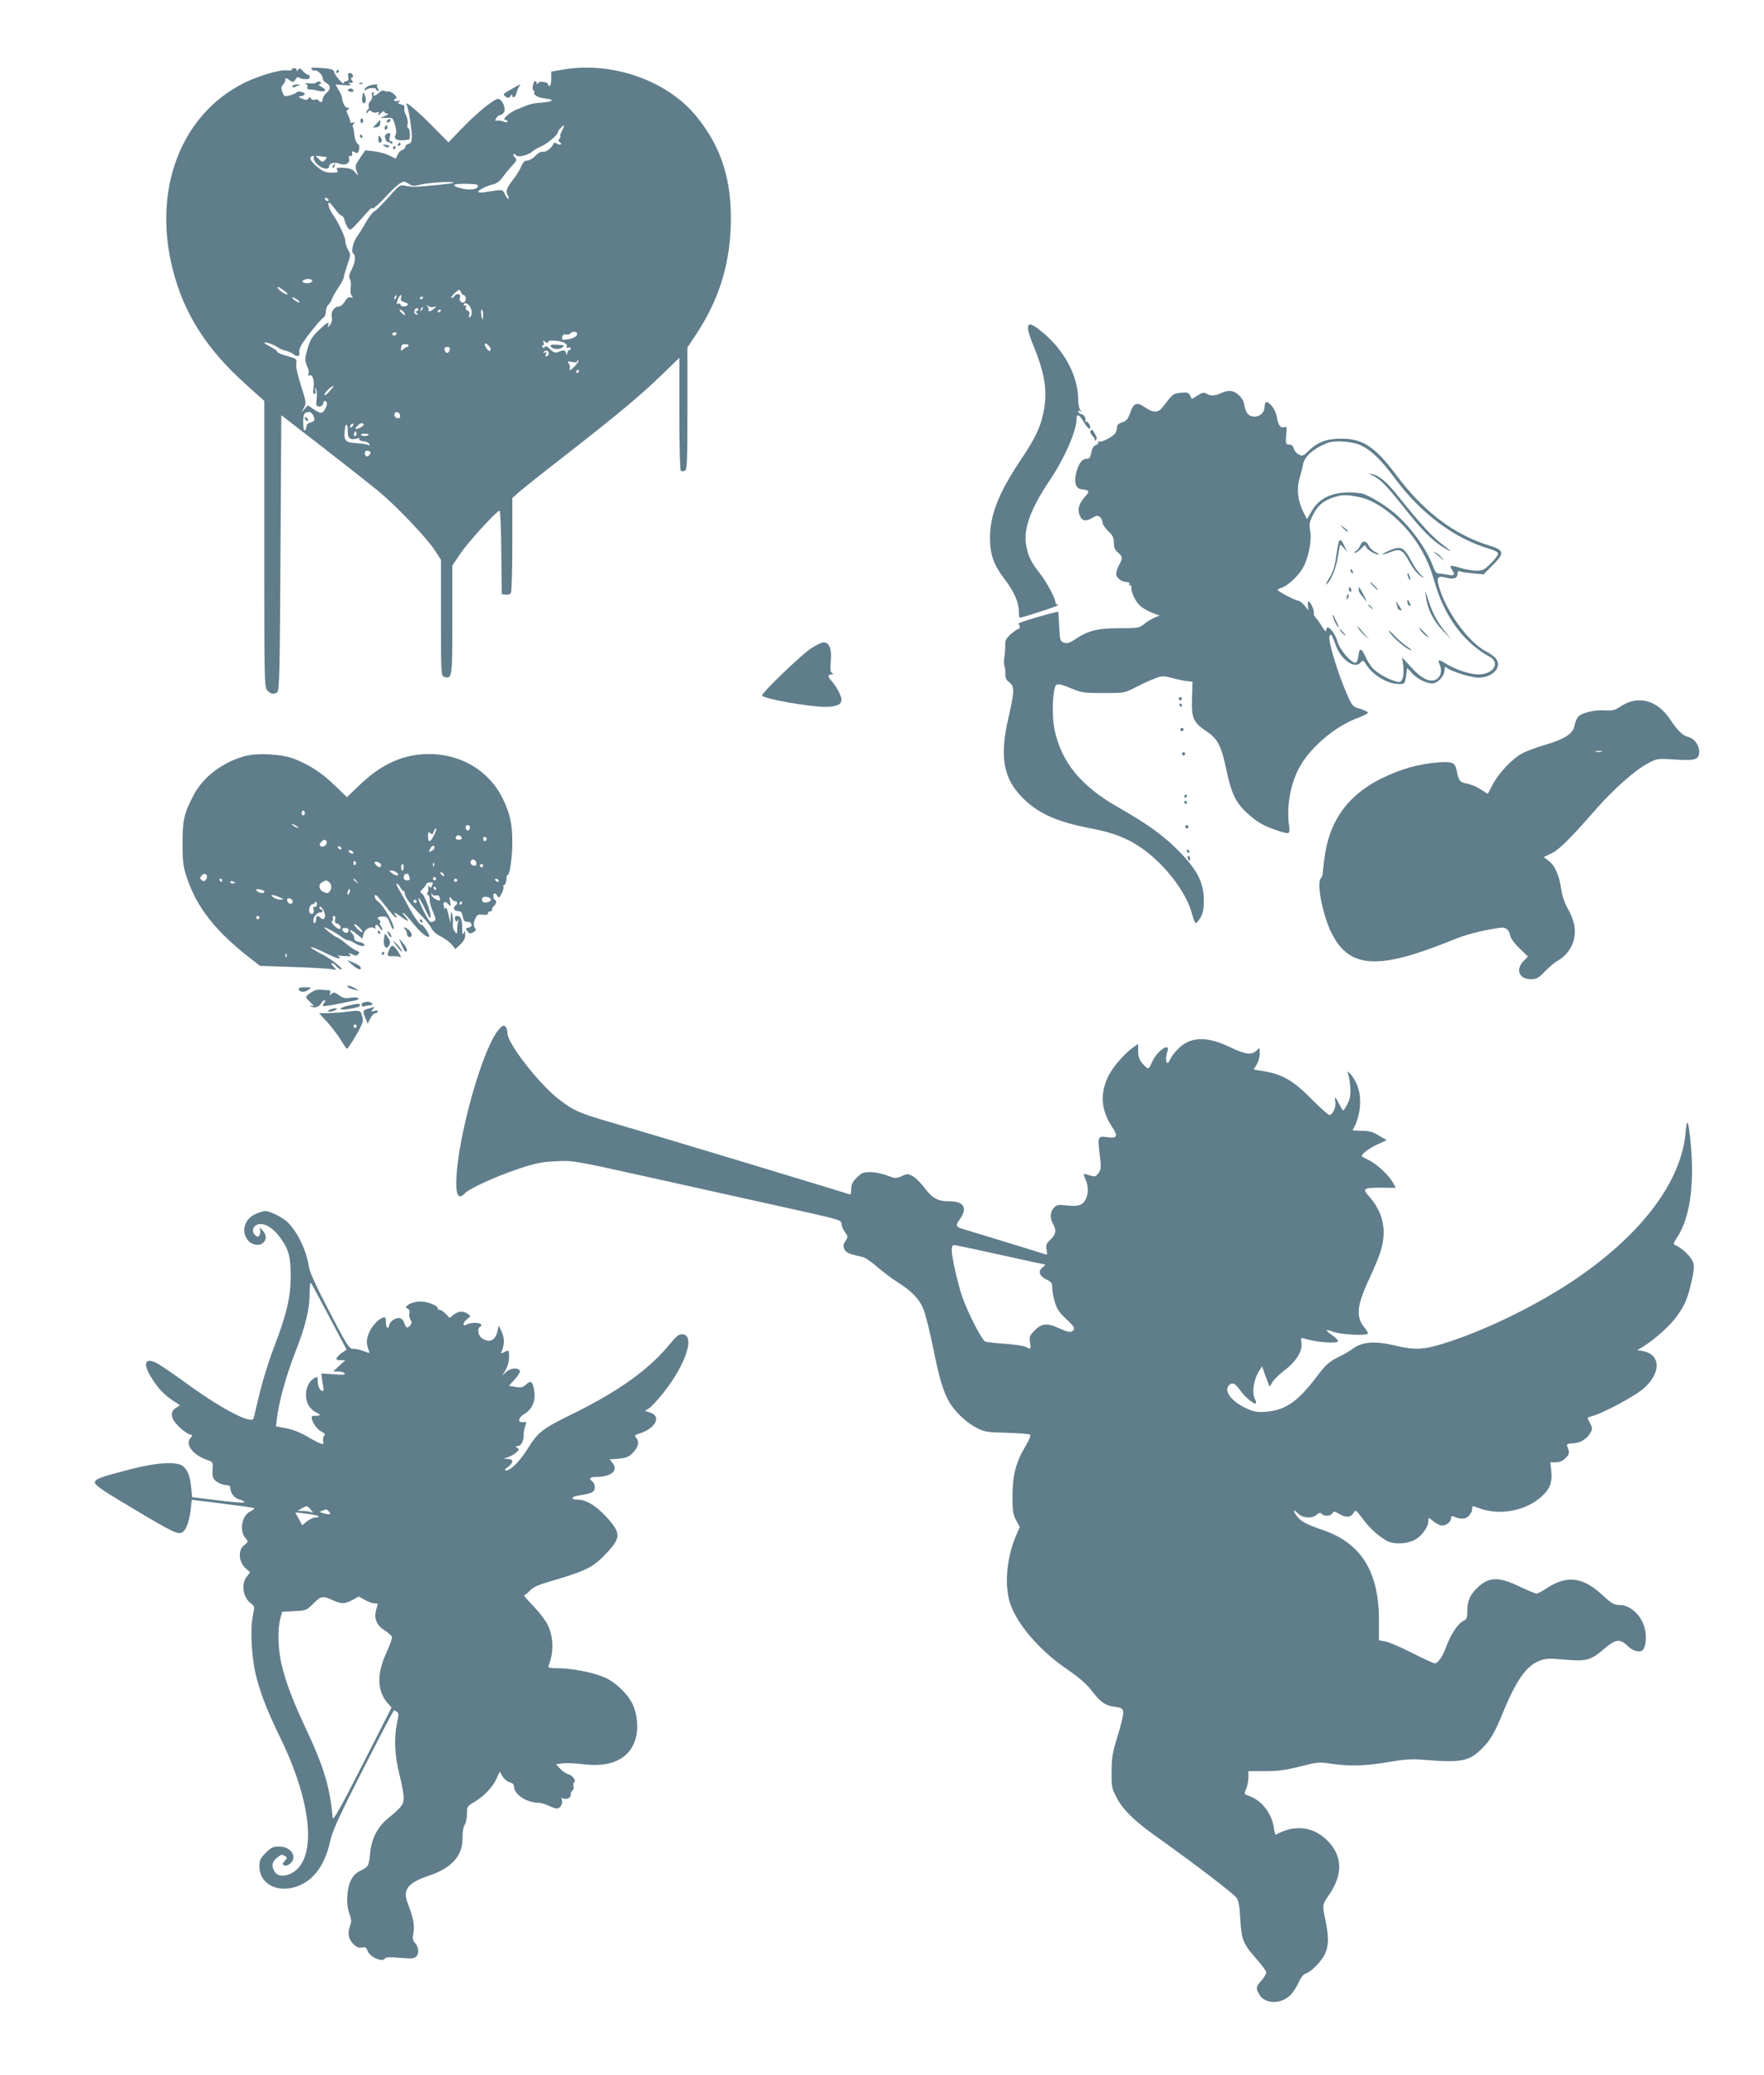 <?xml version="1.0" standalone="no"?>
<!DOCTYPE svg PUBLIC "-//W3C//DTD SVG 20010904//EN"
 "http://www.w3.org/TR/2001/REC-SVG-20010904/DTD/svg10.dtd">
<svg version="1.0" xmlns="http://www.w3.org/2000/svg"
 width="1088pt" height="1280pt" viewBox="0 0 1088 1280"
 preserveAspectRatio="xMidYMid meet">
<g transform="translate(0,1280) scale(0.1,-0.1)"
fill="#607d8b" stroke="none">
<path d="M1922 12373 c6 -7 14 -11 18 -8 12 8 50 -26 50 -45 0 -11 8 -24 19
-29 31 -17 33 -40 6 -63 -14 -12 -25 -30 -25 -40 0 -20 -15 -24 -25 -7 -4 6
-14 8 -23 4 -8 -3 -19 0 -24 7 -6 11 -10 11 -16 0 -7 -10 -15 -10 -38 -1 -27
12 -28 13 -6 16 12 3 22 8 22 13 0 11 -43 21 -50 11 -3 -5 -21 -13 -41 -19
-34 -9 -36 -8 -47 20 -9 24 -8 33 3 45 8 8 15 21 15 30 0 14 3 14 25 -1 23
-15 25 -15 38 5 8 11 17 17 20 12 3 -5 19 -10 36 -11 22 -2 31 2 31 13 0 8 -5
15 -11 15 -7 0 -20 10 -31 22 -16 19 -21 20 -28 8 -7 -10 -10 -11 -10 -2 0 6
-7 12 -15 12 -8 0 -15 -4 -15 -9 0 -6 -15 -7 -32 -5 -39 6 -175 -34 -263 -78
-388 -194 -565 -654 -440 -1148 69 -274 209 -495 456 -715 l109 -98 0 -884 c0
-870 0 -883 20 -903 22 -22 37 -25 60 -10 13 8 16 118 20 859 l5 850 261 -202
c143 -111 296 -232 340 -268 110 -92 291 -282 342 -358 l42 -64 0 -358 c0
-352 0 -358 20 -364 49 -15 50 -6 50 352 l0 335 48 71 c46 70 226 267 243 267
5 0 10 -116 11 -257 l3 -258 24 -3 c13 -2 28 2 32 10 5 7 9 142 9 300 l0 286
46 41 c26 22 155 125 288 228 319 249 459 366 589 492 l107 104 0 -346 c0
-197 4 -348 9 -351 5 -4 16 -3 25 0 14 5 16 48 16 384 l0 377 46 69 c142 212
212 425 221 674 10 282 -55 492 -214 685 -182 221 -523 339 -825 285 l-68 -12
0 -44 c0 -24 -4 -44 -10 -44 -5 0 -10 4 -10 9 0 16 -52 23 -61 9 -7 -10 -9
-10 -9 0 0 6 -4 12 -9 12 -12 0 -22 -54 -10 -58 5 -2 7 -7 4 -12 -8 -13 24
-33 62 -37 68 -7 60 -20 -17 -26 -52 -4 -70 -8 -115 -27 -11 -5 -27 -11 -35
-14 -51 -21 -100 -66 -71 -66 6 0 11 -4 11 -10 0 -6 -10 -6 -27 1 -14 5 -33 7
-40 5 -11 -4 -11 -1 -3 14 6 11 17 20 25 20 8 0 19 9 24 19 13 24 -13 81 -37
81 -25 0 -126 -82 -222 -181 l-84 -87 -91 92 c-98 101 -185 173 -167 140 12
-23 32 -147 32 -199 0 -28 -5 -38 -20 -42 -11 -3 -20 -11 -20 -18 0 -8 -8 -16
-18 -20 -11 -3 -24 -16 -30 -30 l-11 -24 -42 21 c-23 11 -65 22 -94 25 l-52 6
-32 -47 c-29 -42 -32 -50 -22 -79 l11 -32 -20 23 c-15 18 -32 24 -69 27 -44 2
-49 0 -41 -14 7 -14 2 -16 -38 -16 -38 1 -53 8 -89 39 -42 37 -50 55 -25 64 7
2 10 -2 7 -10 -3 -8 6 -27 21 -41 29 -29 74 -37 74 -13 0 20 32 28 64 16 36
-13 66 2 59 30 -4 14 -1 20 8 18 9 -2 13 4 11 15 -3 15 0 17 16 8 17 -9 21 -7
26 15 5 18 2 30 -9 38 -8 6 -17 31 -20 55 -2 24 -6 46 -9 49 -3 3 -1 11 6 19
8 11 7 12 -6 7 -10 -4 -16 -1 -16 7 0 8 -7 26 -14 42 -8 15 -11 27 -5 27 5 0
9 5 9 11 0 5 -4 8 -9 5 -9 -6 -31 36 -31 59 0 8 -9 30 -21 49 l-20 35 53 -4
c36 -3 48 -1 38 5 -13 8 -12 10 4 10 15 0 16 3 7 14 -9 11 -9 15 0 18 15 5 3
28 -15 28 -9 0 -12 -9 -8 -25 3 -18 0 -25 -12 -25 -9 0 -16 -6 -16 -12 -1 -16
-59 53 -60 69 0 15 -25 21 -97 25 -40 2 -49 0 -41 -9z m1543 -382 c-8 -17 -13
-31 -9 -31 4 0 1 -6 -5 -14 -8 -10 -9 -16 -1 -21 20 -12 10 -25 -11 -13 -18
11 -23 11 -26 0 -9 -24 -48 -53 -65 -48 -11 2 -29 -7 -45 -25 -16 -16 -38 -29
-50 -29 -17 0 -27 -10 -38 -36 -8 -20 -28 -52 -43 -72 -46 -59 -54 -79 -42
-103 7 -11 9 -23 7 -26 -3 -3 -13 9 -22 27 -18 34 -7 33 -127 14 -21 -3 -38
-2 -38 3 0 11 54 38 95 47 18 4 39 20 54 41 13 19 39 51 58 71 32 35 33 37 17
55 -17 19 -6 27 12 9 12 -12 77 5 98 26 9 8 31 21 50 29 40 17 106 72 106 88
0 11 33 47 38 42 2 -2 -4 -17 -13 -34z m-1452 -160 c5 0 1 -8 -8 -17 -15 -16
-18 -15 -38 4 l-21 21 30 -3 c16 -2 33 -4 37 -5z m512 -167 c20 -13 30 -13 67
-3 43 12 215 23 205 12 -6 -6 -194 -25 -242 -25 -16 0 -44 3 -60 7 -28 6 -35
1 -99 -72 -38 -43 -77 -82 -87 -87 -11 -5 -33 -34 -51 -65 -17 -31 -41 -70
-54 -87 -26 -36 -41 -99 -25 -108 17 -11 13 -53 -10 -98 -16 -32 -19 -46 -11
-59 6 -9 8 -33 5 -53 -3 -21 -1 -42 6 -50 10 -12 9 -14 -6 -10 -12 4 -24 -5
-36 -25 -10 -17 -25 -31 -34 -31 -30 0 -52 -29 -47 -63 4 -21 0 -39 -11 -52
-14 -17 -16 -17 -11 -2 9 28 -6 20 -59 -31 -48 -46 -58 -66 -81 -163 -3 -16 1
-39 10 -57 9 -17 13 -39 9 -48 -4 -11 -3 -15 5 -10 18 11 33 -30 26 -74 -5
-28 -3 -40 5 -40 8 0 10 8 6 23 -5 16 -4 18 4 8 5 -8 7 -36 4 -61 -5 -40 -3
-46 15 -47 13 -1 22 6 26 20 4 16 8 19 17 10 8 -8 8 -18 -2 -39 -19 -37 -29
-39 -73 -9 l-37 25 -20 -22 -20 -23 16 30 c15 29 14 34 -18 135 -21 65 -33
117 -30 136 5 30 4 31 -56 48 -34 9 -61 21 -61 26 0 5 -18 19 -40 30 -22 11
-40 23 -40 25 0 10 55 -8 81 -26 14 -10 38 -20 54 -23 15 -3 36 -13 46 -22 20
-18 43 -10 35 12 -3 8 4 31 16 51 24 41 115 153 135 166 7 4 13 21 13 36 0 16
7 34 15 41 8 6 17 22 21 33 4 12 22 44 40 72 19 27 34 56 34 63 0 7 10 42 22
77 22 62 22 65 5 94 -9 16 -17 40 -17 53 0 25 -41 114 -76 163 -23 34 -37 75
-24 75 5 0 21 -18 37 -40 15 -22 33 -40 40 -40 6 0 14 -12 18 -27 3 -16 13
-37 21 -48 14 -19 16 -17 67 38 28 31 58 64 65 72 7 9 17 13 22 10 4 -3 38 28
75 67 62 67 98 97 118 98 4 0 18 -7 32 -16z m423 -14 c-4 -20 -60 -25 -114 -9
-57 17 -39 27 47 25 56 -1 69 -4 67 -16z m-923 -80 c3 -5 2 -10 -4 -10 -5 0
-13 5 -16 10 -3 6 -2 10 4 10 5 0 13 -4 16 -10z m-100 -499 c7 -13 -28 -23
-49 -15 -14 5 -15 9 -4 15 17 12 45 11 53 0z m-170 -66 c24 -20 26 -23 8 -19
-22 6 -64 44 -47 44 5 -1 22 -12 39 -25z m1104 -25 c16 0 20 -38 3 -45 -17 -6
-33 12 -25 31 8 21 -19 28 -33 9 -8 -10 -17 -16 -20 -12 -3 3 7 17 22 31 28
23 29 23 36 5 4 -10 11 -19 17 -19z m-416 -15 c-3 -9 -8 -14 -10 -11 -3 3 -2
9 2 15 9 16 15 13 8 -4z m30 -4 c-3 -14 2 -20 22 -25 14 -4 23 -11 20 -16 -8
-14 -45 -13 -45 1 0 6 -6 9 -14 6 -11 -5 -12 0 -3 24 12 32 28 40 20 10z
m-627 -22 c4 -8 1 -8 -14 0 -12 6 -24 16 -28 22 -4 8 -1 8 14 0 12 -6 24 -16
28 -22z m764 27 c0 -3 -4 -8 -10 -11 -5 -3 -10 -1 -10 4 0 6 5 11 10 11 6 0
10 -2 10 -4z m286 -53 c16 -22 18 -59 3 -69 -7 -4 -9 0 -5 14 5 13 1 22 -10
26 -9 4 -14 12 -10 22 3 8 2 12 -4 9 -6 -3 -10 -1 -10 4 0 17 21 13 36 -6z
m-220 -6 c18 6 18 6 2 -10 -9 -9 -22 -17 -29 -17 -7 0 -9 3 -6 7 4 3 1 13 -6
22 -10 14 -10 14 4 3 9 -7 25 -9 35 -5z m-75 -20 c-10 -9 -11 -8 -5 6 3 10 9
15 12 12 3 -3 0 -11 -7 -18z m-21 3 c0 -5 -6 -10 -12 -10 -9 0 -8 -4 2 -10 8
-5 10 -10 4 -10 -16 0 -23 10 -17 26 6 16 23 19 23 4z m-90 -15 c19 -23 8 -25
-14 -4 -11 11 -15 19 -9 19 6 0 16 -7 23 -15z m230 11 c0 -3 -4 -8 -10 -11 -5
-3 -10 -1 -10 4 0 6 5 11 10 11 6 0 10 -2 10 -4z m260 -26 c0 -16 -2 -30 -4
-30 -2 0 -6 14 -8 30 -3 17 -1 30 4 30 4 0 8 -13 8 -30z m580 -120 c0 -15 -27
-29 -62 -34 -32 -4 -35 -2 -30 16 3 13 11 18 23 15 10 -3 23 1 29 8 11 14 40
10 40 -5z m-1115 0 c-3 -5 -10 -10 -16 -10 -5 0 -9 5 -9 10 0 6 7 10 16 10 8
0 12 -4 9 -10z m935 -50 c0 9 14 11 51 8 48 -5 74 -22 63 -40 -3 -4 2 -5 10
-2 9 3 16 1 16 -5 0 -6 -4 -11 -10 -11 -5 0 -10 -8 -11 -17 0 -17 -1 -17 -8 0
-7 19 -12 20 -49 6 -18 -7 -28 -4 -49 17 -18 18 -28 22 -33 14 -5 -9 -9 -9
-14 -1 -4 6 -3 11 3 11 6 0 7 8 4 18 -6 15 -5 15 10 3 13 -10 17 -10 17 -1z
m-355 -50 c-5 -8 -11 -6 -21 7 -22 29 -17 47 7 24 12 -11 18 -25 14 -31z
m-505 29 c0 -5 -4 -9 -9 -9 -5 0 -16 -7 -24 -15 -13 -12 -15 -11 -13 9 1 17 7
23 24 23 12 0 22 -3 22 -8z m253 -29 c-6 -24 -26 -21 -31 3 -2 11 3 17 16 17
15 0 19 -5 15 -20z m612 -20 c0 -7 -6 -15 -13 -18 -8 -2 -10 2 -5 14 5 13 3
15 -7 9 -9 -5 -11 -4 -6 4 10 15 31 9 31 -9z m156 -83 c-23 -22 -32 -26 -27
-13 3 10 1 25 -6 34 -11 13 -9 15 20 9 21 -4 32 -3 32 5 0 6 3 8 7 4 4 -3 -8
-21 -26 -39z m29 -27 c0 -5 -5 -10 -11 -10 -5 0 -7 5 -4 10 3 6 8 10 11 10 2
0 4 -4 4 -10z m-1537 -123 c-15 -18 -30 -29 -32 -23 -4 9 43 56 56 56 3 0 -8
-15 -24 -33z m-103 -146 c15 -30 12 -40 -15 -47 -15 -4 -25 -13 -25 -24 0 -11
-4 -22 -10 -25 -6 -4 -10 15 -10 49 0 53 6 63 37 65 7 1 17 -8 23 -18z m538
-4 c2 -10 -3 -17 -12 -17 -18 0 -29 16 -21 31 9 14 29 6 33 -14z m-296 -69
c-7 -7 -12 -8 -12 -2 0 14 12 26 19 19 2 -3 -1 -11 -7 -17z m71 15 c4 -3 -5
-12 -20 -20 -31 -16 -40 -11 -18 11 18 17 28 20 38 9z m-98 -43 c-2 -43 16
-57 56 -45 14 5 19 3 15 -3 -4 -6 7 -12 26 -14 17 -2 34 -9 36 -17 3 -9 0 -11
-7 -6 -7 4 -37 9 -68 11 -80 6 -85 12 -74 102 0 6 5 12 9 12 5 0 8 -18 7 -40z
m51 -27 c-10 -10 -19 5 -10 18 6 11 8 11 12 0 2 -7 1 -15 -2 -18z m77 5 c-6
-10 -40 -10 -47 0 -2 4 8 8 24 7 15 0 26 -3 23 -7z m10 -105 c9 -9 -13 -34
-24 -27 -14 8 -11 34 4 34 8 0 17 -3 20 -7z"/>
<path d="M3397 10664 c7 -18 50 -23 70 -8 19 14 18 15 -39 18 -25 2 -35 -1
-31 -10z"/>
<path d="M1880 10221 c0 -5 5 -13 10 -16 6 -3 10 -2 10 4 0 5 -4 13 -10 16 -5
3 -10 2 -10 -4z"/>
<path d="M2075 12360 c-3 -5 -1 -10 4 -10 6 0 11 5 11 10 0 6 -2 10 -4 10 -3
0 -8 -4 -11 -10z"/>
<path d="M1950 12290 c0 -4 -19 -6 -42 -4 -24 1 -35 1 -25 -2 11 -4 16 -12 13
-20 -5 -12 4 -18 25 -16 3 0 22 -3 42 -8 46 -10 57 4 20 24 -15 8 -22 15 -15
16 17 0 15 17 -3 17 -8 0 -15 -3 -15 -7z"/>
<path d="M2218 12283 c7 -3 16 -2 19 1 4 3 -2 6 -13 5 -11 0 -14 -3 -6 -6z"/>
<path d="M1805 12270 c-7 -12 2 -12 30 0 19 8 19 9 -2 9 -12 1 -25 -3 -28 -9z"/>
<path d="M2273 12270 c-13 -5 -23 -15 -23 -22 0 -8 3 -9 8 -3 9 13 62 17 62 4
0 -5 5 -9 11 -9 8 0 9 4 0 13 -6 8 -8 17 -4 20 9 10 -28 7 -54 -3z"/>
<path d="M3152 12249 c-50 -28 -52 -31 -35 -44 15 -12 20 -12 31 2 7 10 12 12
12 5 0 -23 20 -12 26 16 4 15 11 33 17 40 14 17 8 15 -51 -19z"/>
<path d="M2152 12251 c-11 -6 -10 -10 4 -15 20 -8 32 0 18 14 -5 5 -15 5 -22
1z"/>
<path d="M2338 12228 c-19 -19 -44 -25 -33 -8 3 6 1 10 -5 10 -7 0 -9 -8 -5
-19 3 -11 -1 -26 -11 -35 -9 -9 -13 -23 -10 -31 3 -8 1 -17 -4 -20 -6 -4 -10
-12 -10 -18 0 -8 4 -7 9 2 8 12 13 12 24 3 8 -7 23 -9 32 -5 13 4 16 3 11 -5
-10 -17 0 -15 18 4 9 8 16 11 16 5 0 -6 8 -11 18 -11 11 -1 6 -6 -13 -15 l-30
-13 39 1 c37 2 39 1 52 -42 8 -29 10 -50 4 -62 -17 -30 15 -42 82 -30 10 2 7
71 -4 71 -6 0 -8 11 -4 24 3 13 -1 37 -10 55 -9 18 -13 38 -10 46 3 10 -3 17
-20 21 -20 5 -23 9 -12 16 9 7 7 8 -9 5 -24 -5 -32 8 -10 16 14 7 -32 48 -48
43 -5 -2 -17 0 -25 4 -9 4 -22 0 -32 -12z"/>
<path d="M2240 12230 c-9 -29 -9 -60 0 -65 15 -9 22 18 11 46 -5 13 -10 22
-11 19z"/>
<path d="M2223 12055 c0 -8 4 -15 9 -15 4 0 8 7 8 15 0 8 -4 15 -8 15 -5 0 -9
-7 -9 -15z"/>
<path d="M2391 12061 c-8 -6 -9 -11 -3 -15 6 -3 14 -1 17 5 9 14 2 20 -14 10z"/>
<path d="M2322 12037 l-22 -24 22 2 c14 1 22 9 23 23 2 27 3 27 -23 -1z"/>
<path d="M2376 12021 c-4 -7 -5 -15 -2 -18 9 -9 19 4 14 18 -4 11 -6 11 -12 0z"/>
<path d="M2382 11972 c-9 -6 -10 -15 -3 -33 5 -13 10 -20 10 -15 1 5 8 3 16
-4 10 -9 15 -9 15 -1 0 6 -5 11 -11 11 -7 0 -9 10 -5 25 7 26 0 31 -22 17z"/>
<path d="M2220 11960 c0 -5 5 -10 11 -10 5 0 7 5 4 10 -3 6 -8 10 -11 10 -2 0
-4 -4 -4 -10z"/>
<path d="M2334 11945 c-1 -14 2 -25 6 -25 16 0 19 17 7 34 -11 14 -12 13 -13
-9z"/>
<path d="M2455 11910 c-3 -5 -1 -10 4 -10 6 0 11 5 11 10 0 6 -2 10 -4 10 -3
0 -8 -4 -11 -10z"/>
<path d="M2370 11900 c18 -12 30 -13 30 -2 0 4 -10 9 -22 9 -18 2 -20 0 -8 -7z"/>
<path d="M2425 11890 c-3 -5 -1 -10 4 -10 6 0 11 5 11 10 0 6 -2 10 -4 10 -3
0 -8 -4 -11 -10z"/>
<path d="M2055 11779 c-4 -6 -5 -12 -2 -15 2 -3 7 2 10 11 7 17 1 20 -8 4z"/>
<path d="M6340 10775 c0 -14 15 -62 34 -107 67 -163 85 -267 67 -384 -16 -103
-51 -181 -139 -311 -141 -210 -195 -345 -196 -488 0 -103 22 -168 87 -253 62
-82 89 -143 91 -199 0 -24 3 -43 5 -43 19 0 251 76 238 78 -9 2 -17 9 -17 15
0 25 -53 124 -94 177 -56 71 -74 108 -86 171 -20 102 24 226 140 399 95 141
170 312 170 386 0 36 16 29 46 -21 14 -25 30 -42 35 -39 11 6 -7 44 -22 44 -6
0 -8 4 -5 8 7 11 -11 37 -25 37 -7 0 -14 6 -17 14 -3 9 0 11 9 6 11 -6 12 -5
2 6 -7 7 -13 36 -13 64 0 148 -90 314 -233 426 -57 46 -77 49 -77 14z"/>
<path d="M7531 10375 c-40 -18 -65 -19 -90 -3 -15 9 -25 7 -54 -11 l-36 -22
-11 22 c-10 18 -18 21 -58 16 -47 -5 -48 -6 -110 -87 -29 -37 -57 -38 -106 -5
-58 39 -74 32 -99 -41 -11 -30 -21 -41 -45 -49 -21 -6 -32 -16 -32 -28 0 -10
-5 -27 -10 -38 -13 -22 -88 -61 -103 -52 -6 3 -7 1 -3 -5 3 -6 -3 -13 -14 -17
-11 -3 -23 -18 -26 -33 -10 -47 -13 -52 -32 -52 -27 0 -49 -28 -63 -82 -17
-61 -4 -102 31 -106 51 -6 53 -11 21 -47 -38 -44 -47 -77 -31 -115 14 -35 38
-38 80 -13 24 14 31 14 44 4 9 -8 16 -22 16 -34 0 -11 16 -34 35 -53 28 -26
35 -40 35 -72 0 -29 6 -44 25 -60 29 -25 30 -33 11 -70 -27 -53 -28 -70 -7
-91 12 -12 33 -21 47 -21 14 0 23 -4 19 -10 -3 -5 -1 -10 5 -10 6 0 10 -6 8
-12 -4 -25 23 -85 51 -112 15 -15 49 -35 75 -45 l48 -18 -32 -13 c-18 -8 -46
-25 -63 -39 -30 -25 -36 -26 -156 -26 -137 -1 -188 -14 -274 -71 -32 -21 -46
-25 -65 -18 -23 8 -25 14 -29 98 -2 50 -5 91 -7 93 -1 1 -60 -14 -130 -34 -70
-21 -123 -39 -117 -41 14 -5 15 -32 1 -32 -5 0 -25 -14 -45 -31 -30 -27 -36
-38 -35 -73 0 -22 -2 -56 -6 -73 -3 -18 -3 -41 1 -50 4 -10 7 -32 6 -49 -2
-23 4 -37 23 -52 34 -26 34 -55 -5 -223 -56 -244 -30 -378 99 -501 94 -90 210
-140 412 -178 131 -25 219 -58 305 -117 148 -101 283 -277 318 -413 8 -30 18
-55 23 -54 5 1 18 16 29 35 15 26 20 52 20 109 -1 107 -41 185 -155 301 -97
98 -191 165 -374 270 -229 130 -350 278 -392 479 -15 72 -14 200 2 258 8 29
23 28 103 -5 60 -25 77 -28 196 -28 130 0 130 0 200 36 39 20 91 44 118 54 44
17 51 17 110 2 34 -9 76 -18 92 -19 l30 -3 -3 -103 c-4 -123 8 -149 92 -205
67 -45 89 -88 121 -240 28 -137 57 -197 122 -258 62 -57 103 -82 180 -108 90
-30 91 -30 83 31 -15 116 9 251 63 352 66 124 224 258 363 308 35 13 63 27 61
33 -2 5 -24 16 -49 23 -43 12 -47 16 -76 80 -58 130 -122 339 -112 367 8 22
13 15 40 -58 34 -91 120 -148 154 -101 11 14 16 11 38 -23 36 -55 117 -105
179 -111 53 -5 55 -3 63 58 2 19 5 36 5 38 1 2 12 -10 26 -26 34 -41 106 -75
139 -66 33 8 66 49 66 82 0 19 3 22 13 13 29 -23 149 -61 196 -61 91 0 151 70
104 122 -10 11 -35 29 -56 39 -108 56 -244 241 -290 395 -19 63 -11 75 42 61
47 -13 71 -4 71 24 0 16 4 19 18 14 9 -4 45 -9 80 -12 l62 -6 56 56 c76 76 73
93 -21 122 -217 67 -404 209 -571 432 -132 176 -207 227 -339 227 -91 1 -147
-20 -206 -77 -31 -30 -36 -32 -59 -20 -14 7 -27 23 -30 35 -3 13 -11 24 -18
24 -7 1 -17 2 -23 3 -8 1 -10 19 -6 56 5 51 4 55 -12 50 -24 -7 -37 11 -46 64
-7 42 -42 91 -65 91 -5 0 -10 -13 -10 -28 0 -35 -27 -62 -63 -62 -35 0 -54 22
-62 70 -4 27 -17 48 -37 65 -34 28 -58 31 -107 10z m867 -324 c64 -32 125 -93
205 -201 160 -217 368 -372 580 -434 37 -11 57 -22 57 -32 0 -8 -20 -35 -45
-59 -39 -40 -50 -45 -88 -45 -24 0 -66 7 -93 15 -70 21 -78 20 -58 -10 21 -33
14 -39 -33 -29 -21 4 -45 7 -53 7 -10 -1 -22 15 -32 45 -38 105 -139 245 -237
327 -65 55 -170 117 -206 122 -148 20 -248 -15 -302 -105 l-32 -54 -21 41
c-35 70 -44 142 -25 209 9 31 19 71 22 87 9 49 62 97 148 132 46 19 162 10
213 -16z m33 -331 c88 -33 198 -121 275 -221 65 -85 110 -175 139 -278 61
-220 180 -383 344 -473 67 -37 21 -108 -70 -108 -53 0 -143 30 -202 67 -45 28
-52 26 -36 -10 15 -33 5 -73 -23 -88 -38 -20 -90 4 -153 74 l-57 62 7 -50 c3
-29 2 -62 -4 -78 -9 -24 -15 -27 -38 -21 -46 11 -116 50 -145 81 -15 15 -37
50 -48 77 -24 52 -37 51 -42 -3 -2 -19 -9 -36 -16 -39 -23 -7 -99 80 -112 128
-17 63 -70 118 -70 73 -1 -12 -9 -5 -24 19 -12 21 -30 46 -40 57 -10 11 -16
23 -13 28 7 11 -20 73 -31 73 -5 0 -7 -12 -5 -27 l4 -28 -25 30 c-14 17 -32
30 -39 30 -16 0 -127 58 -127 66 0 4 10 9 23 13 34 8 104 72 132 121 35 59 57
170 46 229 -7 40 -5 54 15 95 34 71 76 102 169 124 32 8 116 -4 166 -23z"/>
<path d="M8459 9870 c51 -22 87 -58 195 -194 117 -147 176 -207 245 -250 63
-40 59 -31 -8 20 -59 45 -129 121 -263 288 -72 91 -120 132 -163 141 -27 5
-28 5 -6 -5z"/>
<path d="M8845 9394 c6 -5 23 -20 40 -34 29 -24 29 -24 10 -2 -11 13 -29 28
-40 34 -11 6 -15 6 -10 2z"/>
<path d="M8287 9539 c12 -12 24 -21 27 -18 2 2 -8 13 -22 23 l-27 19 22 -24z"/>
<path d="M8256 9453 c-3 -10 -10 -52 -16 -93 -7 -53 -19 -89 -40 -123 -16 -26
-25 -45 -20 -42 26 16 60 96 71 165 6 41 13 77 15 79 2 2 12 -7 23 -20 l20
-24 -17 37 c-19 41 -28 47 -36 21z"/>
<path d="M8390 9436 c-5 -13 -17 -29 -27 -35 -11 -6 -13 -11 -5 -11 7 0 24 12
37 26 21 23 26 24 31 10 7 -18 54 -46 76 -46 7 1 -1 7 -17 14 -17 7 -36 25
-43 40 -15 33 -40 34 -52 2z"/>
<path d="M8569 9404 c-29 -13 -48 -23 -41 -24 7 0 29 7 50 15 53 23 74 13 107
-47 32 -60 61 -95 90 -109 11 -6 8 -1 -7 11 -15 12 -44 52 -63 89 -46 87 -64
96 -136 65z"/>
<path d="M8330 9281 c0 -6 4 -13 10 -16 6 -3 7 1 4 9 -7 18 -14 21 -14 7z"/>
<path d="M8681 9260 c0 -8 4 -22 9 -30 12 -18 12 -2 0 25 -6 13 -9 15 -9 5z"/>
<path d="M8470 9185 c13 -14 26 -25 28 -25 3 0 -5 11 -18 25 -13 14 -26 25
-28 25 -3 0 5 -11 18 -25z"/>
<path d="M8320 9165 c0 -8 4 -15 10 -15 5 0 7 7 4 15 -4 8 -8 15 -10 15 -2 0
-4 -7 -4 -15z"/>
<path d="M8380 9166 c0 -9 5 -22 10 -29 6 -7 19 -23 30 -37 14 -17 12 -10 -7
25 -33 62 -33 62 -33 41z"/>
<path d="M8794 9125 c8 -76 45 -153 103 -213 l55 -57 -40 50 c-50 62 -80 121
-104 199 -16 52 -18 55 -14 21z"/>
<path d="M8307 9121 c-4 -17 -3 -21 5 -13 5 5 8 16 6 23 -3 8 -7 3 -11 -10z"/>
<path d="M8680 9088 c0 -9 5 -20 10 -23 13 -8 13 5 0 25 -8 13 -10 13 -10 -2z"/>
<path d="M8613 9077 c4 -10 7 -22 7 -27 0 -4 7 -10 15 -14 13 -4 12 -1 -2 22
-23 36 -28 41 -20 19z"/>
<path d="M8440 9066 c0 -2 8 -10 18 -17 15 -13 16 -12 3 4 -13 16 -21 21 -21
13z"/>
<path d="M8221 9002 c-1 -14 27 -72 35 -72 2 0 -2 12 -9 28 -8 15 -17 34 -20
42 -4 10 -6 11 -6 2z"/>
<path d="M8378 8925 c6 -11 23 -31 39 -45 l28 -25 -30 35 c-47 55 -48 56 -37
35z"/>
<path d="M8764 8909 c8 -11 25 -28 38 -36 15 -11 11 -4 -11 20 -39 41 -49 47
-27 16z"/>
<path d="M8275 8900 c10 -11 20 -20 23 -20 3 0 -3 9 -13 20 -10 11 -20 20 -23
20 -3 0 3 -9 13 -20z"/>
<path d="M8568 8905 c18 -35 112 -115 136 -115 5 0 -9 11 -30 25 -21 15 -56
45 -77 68 -22 23 -34 33 -29 22z"/>
<path d="M6725 10140 c-3 -5 3 -18 14 -29 11 -11 16 -23 13 -27 -4 -4 -1 -4 5
0 10 6 10 14 -2 37 -17 31 -21 34 -30 19z"/>
<path d="M5003 8801 c-57 -36 -303 -273 -303 -291 0 -18 286 -70 386 -70 74 0
104 13 104 46 0 21 -34 85 -59 111 -26 27 -27 43 -3 43 13 0 14 2 4 9 -11 6
-12 24 -8 72 7 72 -6 112 -40 117 -11 2 -47 -15 -81 -37z"/>
<path d="M7270 8490 c0 -5 5 -10 10 -10 6 0 10 5 10 10 0 6 -4 10 -10 10 -5 0
-10 -4 -10 -10z"/>
<path d="M10045 8468 c-16 -6 -43 -20 -60 -32 -23 -16 -42 -20 -83 -18 -66 5
-145 -14 -168 -39 -9 -10 -20 -36 -23 -56 -8 -48 -62 -83 -186 -119 -49 -14
-112 -37 -138 -52 -61 -33 -144 -121 -182 -194 l-29 -55 -45 29 c-25 16 -63
31 -84 35 -41 6 -51 18 -61 74 -10 56 -24 63 -119 56 -119 -10 -227 -40 -347
-99 -196 -97 -309 -245 -345 -452 -8 -49 -15 -102 -15 -119 0 -17 -6 -38 -14
-46 -27 -30 14 -233 68 -339 110 -217 288 -227 746 -40 83 34 168 56 288 75
39 6 58 -8 67 -49 4 -18 28 -50 58 -79 l51 -49 -27 -28 c-51 -53 -28 -112 45
-112 35 0 46 6 88 49 26 27 61 56 77 65 48 24 90 80 101 133 14 61 1 119 -39
190 -19 34 -34 78 -40 119 -12 85 -39 146 -77 174 l-31 23 48 23 c50 25 110
85 271 268 114 130 243 244 323 287 59 31 60 31 167 24 128 -8 150 -1 150 49
0 41 -31 82 -69 91 -31 7 -63 37 -109 106 -69 103 -161 141 -257 107z m-167
-305 c-10 -2 -26 -2 -35 0 -10 3 -2 5 17 5 19 0 27 -2 18 -5z"/>
<path d="M7275 8450 c3 -5 8 -10 11 -10 2 0 4 5 4 10 0 6 -5 10 -11 10 -5 0
-7 -4 -4 -10z"/>
<path d="M7280 8300 c0 -5 5 -10 10 -10 6 0 10 5 10 10 0 6 -4 10 -10 10 -5 0
-10 -4 -10 -10z"/>
<path d="M7290 8150 c0 -5 5 -10 10 -10 6 0 10 5 10 10 0 6 -4 10 -10 10 -5 0
-10 -4 -10 -10z"/>
<path d="M1506 8135 c-137 -39 -254 -129 -312 -240 -59 -112 -69 -157 -68
-300 0 -113 4 -140 27 -210 62 -186 180 -334 402 -505 l50 -38 185 -6 c102 -3
208 -9 235 -12 l50 -6 -19 21 c-11 11 -15 21 -9 21 5 0 18 -9 28 -20 10 -11
23 -20 29 -20 22 1 -70 72 -133 102 -35 18 -59 34 -53 36 6 2 46 -15 91 -37
44 -23 83 -37 86 -32 3 5 -3 12 -12 14 -10 3 7 3 37 0 41 -3 51 -2 40 6 -19
13 -5 14 20 1 13 -7 21 -6 29 4 10 11 8 16 -8 21 -11 3 -42 24 -68 46 -26 21
-52 39 -58 39 -10 1 -84 60 -74 60 10 0 78 -38 104 -58 15 -12 34 -22 42 -22
7 0 24 -7 37 -15 31 -21 69 -28 63 -12 -2 7 -17 14 -33 17 -19 3 -29 11 -29
22 0 10 -6 23 -13 30 -28 28 -9 27 25 -1 l38 -31 8 30 c8 31 44 49 68 34 7 -4
9 -3 5 4 -3 6 -2 13 3 17 6 3 15 -4 21 -16 7 -11 14 -18 17 -15 3 3 0 12 -6
20 -7 8 -10 20 -7 25 4 5 2 12 -4 16 -19 12 -10 22 20 22 26 0 32 -6 47 -46
11 -29 19 -39 21 -28 5 24 -62 141 -94 164 -16 12 -25 27 -23 38 3 13 19 -2
63 -59 32 -42 63 -76 68 -76 6 0 5 6 -2 15 -19 23 -3 18 34 -10 18 -14 37 -25
41 -25 5 0 -2 11 -15 25 -13 14 -19 25 -14 24 5 0 31 -27 58 -60 50 -62 92
-97 103 -86 3 4 -5 22 -18 41 -13 19 -25 33 -27 31 -8 -7 -51 52 -84 116 -19
35 -44 81 -57 102 -13 20 -19 37 -14 37 5 0 16 -11 23 -25 7 -13 16 -23 19
-20 4 2 8 -5 8 -17 2 -24 40 -74 102 -136 25 -25 53 -59 61 -76 9 -19 32 -40
60 -53 25 -13 55 -35 67 -50 l22 -27 31 29 c21 20 30 38 29 59 0 27 -2 28 -9
11 -6 -15 -9 -9 -9 27 -1 59 -9 78 -31 78 -13 0 -17 -5 -13 -21 5 -16 8 -18
15 -7 7 9 8 8 4 -5 -3 -10 -6 -33 -6 -50 -1 -31 -1 -31 -16 -12 -8 11 -13 31
-11 45 2 14 1 39 -3 55 -7 29 -8 29 -10 -10 l-2 -40 -12 55 c-7 30 -14 48 -17
40 -4 -10 -7 -8 -11 8 -8 29 6 37 27 15 16 -16 17 -15 11 18 -6 30 -5 32 7 17
8 -10 19 -18 26 -18 14 0 15 -17 1 -25 -19 -12 -10 -35 14 -35 19 0 25 -7 30
-33 5 -26 11 -33 28 -33 30 1 37 -31 8 -36 -19 -3 -20 -5 -7 -22 11 -15 17
-17 35 -7 18 10 20 15 10 30 -9 14 -8 26 2 51 12 28 17 31 47 28 22 -3 33 0
33 9 0 7 6 12 12 11 7 -2 13 4 13 12 0 8 6 19 13 23 13 9 17 37 4 37 -4 0 -8
9 -9 20 -2 24 13 26 25 3 8 -14 12 -12 26 16 9 17 14 36 11 40 -3 5 0 11 6 13
7 2 12 18 13 35 0 17 4 29 7 27 12 -7 29 110 29 197 0 113 -13 176 -57 269
-87 182 -274 289 -488 278 -145 -8 -272 -69 -401 -194 l-74 -71 -74 71 c-79
77 -150 124 -248 164 -78 31 -233 40 -312 17z m374 -350 c0 -8 -4 -15 -10 -15
-5 0 -10 7 -10 15 0 8 5 15 10 15 6 0 10 -7 10 -15z m-40 -91 c0 -2 -9 0 -20
6 -11 6 -20 13 -20 16 0 2 9 0 20 -6 11 -6 20 -13 20 -16z m1058 -1 c-4 -22
-22 -20 -26 1 -2 10 3 16 13 16 10 0 15 -7 13 -17z m-220 -43 c-24 -48 -38
-51 -38 -9 0 26 2 29 14 20 11 -10 16 -8 21 8 3 12 10 21 14 21 5 0 0 -18 -11
-40z m170 -18 c2 -7 -6 -12 -17 -12 -21 0 -27 11 -14 24 9 9 26 2 31 -12z
m154 -7 c0 -5 -5 -11 -11 -13 -6 -2 -11 4 -11 13 0 9 5 15 11 13 6 -2 11 -8
11 -13z m-988 -14 c10 -15 -18 -41 -33 -32 -12 8 -12 12 -2 25 15 18 27 20 35
7z m666 -41 c0 -5 -9 -14 -19 -19 -17 -10 -18 -8 -8 13 11 23 27 26 27 6z
m-575 0 c3 -5 2 -10 -4 -10 -5 0 -13 5 -16 10 -3 6 -2 10 4 10 5 0 13 -4 16
-10z m75 -31 c0 -4 -7 -6 -15 -3 -8 4 -15 10 -15 15 0 4 7 6 15 3 8 -4 15 -10
15 -15z m758 -62 c2 -10 -3 -17 -12 -17 -18 0 -29 16 -21 31 9 14 29 6 33 -14z
m-743 4 c3 -5 1 -12 -5 -16 -5 -3 -10 1 -10 9 0 18 6 21 15 7z m155 -17 c0
-17 -12 -18 -28 -2 -18 18 -15 27 8 21 11 -3 20 -12 20 -19z m327 -6 c-3 -8
-6 -5 -6 6 -1 11 2 17 5 13 3 -3 4 -12 1 -19z m-187 -8 c0 -11 -4 -20 -8 -20
-4 0 -8 9 -8 20 0 11 4 20 8 20 4 0 8 -9 8 -20z m490 10 c0 -5 -4 -10 -10 -10
-5 0 -10 5 -10 10 0 6 5 10 10 10 6 0 10 -4 10 -10z m-530 -45 c17 -20 -7 -20
-34 0 -19 15 -19 15 1 15 11 0 26 -7 33 -15z m285 -6 c11 -16 1 -19 -13 -3 -7
8 -8 14 -3 14 5 0 13 -5 16 -11z m-1460 -9 c4 -6 1 -17 -5 -26 -10 -11 -16
-12 -26 -3 -11 9 -11 15 -3 25 14 17 25 18 34 4z m1245 6 c0 -2 3 -11 6 -20 4
-12 0 -16 -15 -16 -14 0 -21 6 -21 20 0 11 7 20 15 20 8 0 15 -2 15 -4z m170
-26 c0 -5 -4 -10 -10 -10 -5 0 -10 5 -10 10 0 6 5 10 10 10 6 0 10 -4 10 -10z
m-1320 -10 c0 -5 -2 -10 -4 -10 -3 0 -8 5 -11 10 -3 6 -1 10 4 10 6 0 11 -4
11 -10z m831 -7 c13 -16 12 -17 -3 -4 -10 7 -18 15 -18 17 0 8 8 3 21 -13z
m619 7 c0 -5 -4 -10 -10 -10 -5 0 -10 5 -10 10 0 6 5 10 10 10 6 0 10 -4 10
-10z m255 0 c3 -5 2 -10 -4 -10 -5 0 -13 5 -16 10 -3 6 -2 10 4 10 5 0 13 -4
16 -10z m-1625 -16 c0 -2 -7 -4 -15 -4 -8 0 -15 4 -15 10 0 5 7 7 15 4 8 -4
15 -8 15 -10z m576 8 c19 -13 23 -39 9 -58 -11 -16 -17 -16 -39 -6 -30 13 -35
46 -8 61 21 12 24 13 38 3z m644 -7 c0 -2 -3 -11 -6 -20 -6 -13 -9 -14 -16 -3
-6 9 -8 8 -6 -7 1 -11 -1 -26 -5 -32 -5 -8 -4 -13 2 -13 6 0 11 -13 11 -29 0
-16 9 -50 21 -76 17 -39 19 -49 8 -56 -8 -5 -18 -7 -24 -6 -13 4 -75 127 -74
147 0 8 15 -14 32 -50 39 -79 36 -74 42 -68 10 9 -35 137 -52 146 -14 8 -13
12 6 31 11 11 21 25 21 29 0 4 9 8 20 9 11 1 20 0 20 -2z m20 -35 c0 -5 -2
-10 -4 -10 -3 0 -8 5 -11 10 -3 6 -1 10 4 10 6 0 11 -4 11 -10z m-1061 -16 c2
-2 2 -7 -2 -10 -8 -9 -47 6 -47 17 0 9 37 3 49 -7z m527 -10 c-4 -9 -9 -15
-11 -12 -3 3 -3 13 1 22 4 9 9 15 11 12 3 -3 3 -13 -1 -22z m533 -17 c12 3 20
-2 23 -15 5 -16 2 -19 -11 -15 -24 9 -41 24 -40 37 0 8 2 8 5 0 3 -7 13 -10
23 -7z m-964 -12 c29 -13 29 -13 5 -14 -14 0 -34 6 -44 14 -26 19 -2 19 39 0z
m1302 -12 c5 -15 -36 -28 -49 -15 -6 6 -7 15 -3 22 9 14 47 9 52 -7z m-1222
-13 c0 -22 -29 -18 -33 3 -3 14 1 18 15 15 10 -2 18 -10 18 -18z m765 0 c0 -5
-4 -10 -10 -10 -5 0 -10 5 -10 10 0 6 5 10 10 10 6 0 10 -4 10 -10z m-616 -25
c-4 -8 -11 -12 -16 -9 -6 4 -8 -1 -4 -14 8 -23 -12 -41 -24 -22 -10 17 4 56
19 53 6 -2 11 2 11 8 0 5 4 8 10 4 5 -3 7 -12 4 -20z m896 15 c0 -5 -5 -10
-11 -10 -5 0 -7 5 -4 10 3 6 8 10 11 10 2 0 4 -4 4 -10z m-849 -58 c12 -30 -4
-53 -23 -34 -17 17 -28 15 -28 -7 0 -11 -4 -22 -9 -25 -5 -3 -8 6 -8 19 0 23
32 54 47 46 2 -1 6 2 8 8 2 6 -1 11 -7 11 -6 0 -11 5 -11 11 0 17 21 -1 31
-29z m-401 -32 c0 -5 -4 -10 -10 -10 -5 0 -10 5 -10 10 0 6 5 10 10 10 6 0 10
-4 10 -10z m467 -11 c-4 -15 0 -23 14 -26 18 -5 28 -33 12 -33 -17 1 -58 43
-46 47 7 2 9 11 6 19 -3 8 0 14 7 14 8 0 10 -8 7 -21z m153 -54 c13 -14 19
-25 13 -25 -5 0 -20 11 -33 25 -13 14 -19 25 -13 25 5 0 20 -11 33 -25z m-70
-10 c0 -19 -12 -25 -27 -14 -19 16 -16 25 7 25 11 0 20 -5 20 -11z m-383 -167
c-3 -8 -6 -5 -6 6 -1 11 2 17 5 13 3 -3 4 -12 1 -19z"/>
<path d="M7305 7890 c-3 -5 -1 -10 4 -10 6 0 11 5 11 10 0 6 -2 10 -4 10 -3 0
-8 -4 -11 -10z"/>
<path d="M7305 7850 c3 -5 8 -10 11 -10 2 0 4 5 4 10 0 6 -5 10 -11 10 -5 0
-7 -4 -4 -10z"/>
<path d="M7310 7700 c0 -5 5 -10 10 -10 6 0 10 5 10 10 0 6 -4 10 -10 10 -5 0
-10 -4 -10 -10z"/>
<path d="M7320 7550 c0 -5 5 -10 11 -10 5 0 7 5 4 10 -3 6 -8 10 -11 10 -2 0
-4 -4 -4 -10z"/>
<path d="M7326 7505 c4 -8 8 -15 10 -15 2 0 4 7 4 15 0 8 -4 15 -10 15 -5 0
-7 -7 -4 -15z"/>
<path d="M2590 7120 c0 -5 5 -10 11 -10 5 0 7 5 4 10 -3 6 -8 10 -11 10 -2 0
-4 -4 -4 -10z"/>
<path d="M2498 7068 c7 -7 12 -20 12 -30 0 -10 7 -18 15 -18 21 0 19 23 -3 43
-21 19 -42 23 -24 5z"/>
<path d="M2330 7050 c0 -5 5 -10 11 -10 5 0 7 5 4 10 -3 6 -8 10 -11 10 -2 0
-4 -4 -4 -10z"/>
<path d="M2390 7054 c0 -13 18 -39 24 -34 2 3 -2 14 -10 24 -8 11 -14 16 -14
10z"/>
<path d="M2368 7005 c-5 -44 15 -67 32 -36 8 16 7 26 -6 46 -9 14 -18 25 -19
25 -2 0 -5 -16 -7 -35z"/>
<path d="M2463 7005 c18 -47 33 -75 39 -75 16 0 7 26 -18 55 -14 17 -23 26
-21 20z"/>
<path d="M2444 6968 c16 -21 30 -38 33 -38 8 0 -16 36 -38 55 -19 16 -18 13 5
-17z"/>
<path d="M2402 6945 c-18 -39 -15 -46 21 -43 18 1 39 -2 46 -6 7 -5 2 9 -11
30 -31 47 -42 51 -56 19z"/>
<path d="M2355 6920 c-3 -5 -1 -10 4 -10 6 0 11 5 11 10 0 6 -2 10 -4 10 -3 0
-8 -4 -11 -10z"/>
<path d="M2170 6851 c36 -32 63 -40 54 -18 -4 11 -26 23 -79 44 -5 3 6 -9 25
-26z"/>
<path d="M2146 6711 c5 -5 23 -12 39 -16 l30 -6 -25 15 c-28 17 -60 22 -44 7z"/>
<path d="M1842 6698 c7 -20 35 -21 60 -4 22 16 21 16 -21 16 -30 0 -41 -4 -39
-12z"/>
<path d="M1935 6688 c-11 -6 -28 -17 -37 -25 -15 -14 -14 -17 15 -44 24 -22
27 -28 12 -23 -15 4 -16 3 -6 -4 18 -13 50 -3 62 19 5 11 15 19 21 19 7 0 6
-5 -2 -15 -7 -9 -11 -18 -8 -20 3 -3 40 2 84 11 43 9 91 18 107 21 47 9 31 26
-18 19 -37 -6 -49 -3 -74 15 -25 19 -33 20 -46 9 -13 -11 -14 -10 -9 4 3 9 2
16 -2 17 -5 0 -25 2 -44 4 -19 3 -44 -1 -55 -7z"/>
<path d="M2230 6604 c0 -12 6 -15 23 -10 12 3 28 6 35 6 7 0 10 5 7 10 -11 17
-65 12 -65 -6z"/>
<path d="M2148 6597 c-60 -13 -64 -31 -5 -22 60 9 77 15 77 26 0 10 -8 10 -72
-4z"/>
<path d="M2273 6579 c-37 -11 -38 -14 -19 -60 l14 -33 16 32 c9 18 23 32 31
32 8 0 15 5 15 11 0 6 -9 8 -22 3 -20 -6 -21 -5 -9 10 7 9 12 16 10 15 -2 0
-19 -5 -36 -10z"/>
<path d="M2030 6570 c-12 -8 -12 -10 5 -10 11 0 27 5 35 10 12 8 12 10 -5 10
-11 0 -27 -5 -35 -10z"/>
<path d="M2145 6560 c-33 -5 -86 -8 -119 -9 l-58 -1 51 -55 c27 -31 65 -80 83
-110 18 -30 35 -54 38 -54 6 0 57 80 83 132 15 29 18 45 11 69 -11 37 -11 37
-89 28z m55 -90 c0 -5 -4 -10 -10 -10 -5 0 -10 5 -10 10 0 6 5 10 10 10 6 0
10 -4 10 -10z"/>
<path d="M3075 6448 c-90 -106 -226 -566 -256 -858 -14 -151 2 -201 49 -150
27 29 191 104 332 151 106 35 141 42 230 46 104 5 108 5 580 -100 261 -58 634
-141 828 -184 339 -75 352 -78 352 -101 0 -12 9 -36 21 -51 20 -28 20 -30 4
-55 -14 -21 -16 -32 -7 -51 11 -23 25 -29 114 -49 15 -3 55 -31 90 -62 35 -30
90 -72 123 -92 89 -56 139 -108 163 -174 12 -32 38 -136 57 -230 39 -191 56
-249 92 -322 32 -63 106 -137 174 -172 50 -26 64 -29 189 -32 74 -2 139 -7
144 -12 5 -5 -7 -34 -27 -67 -60 -99 -82 -181 -82 -308 0 -95 3 -116 22 -152
l23 -42 -21 -48 c-61 -140 -76 -313 -38 -425 43 -129 185 -293 354 -407 71
-49 117 -89 147 -128 56 -73 84 -93 144 -101 43 -6 49 -10 52 -34 2 -14 -14
-79 -34 -144 -32 -102 -37 -133 -38 -219 -1 -92 1 -105 29 -159 38 -76 106
-143 235 -236 245 -174 491 -362 507 -387 13 -20 19 -55 23 -132 7 -126 17
-151 100 -245 33 -37 60 -74 60 -83 0 -8 -13 -31 -30 -50 -34 -39 -35 -44 -15
-82 31 -62 132 -67 191 -10 18 17 42 53 53 80 12 27 30 50 41 54 32 10 81 56
112 104 33 53 37 115 13 226 -20 95 -20 96 21 155 84 122 85 231 4 323 -88 99
-209 118 -331 50 -3 -2 -9 17 -12 42 -12 88 -74 168 -150 196 -35 12 -35 12
-21 45 8 18 14 50 14 71 l0 38 103 0 c80 0 127 6 216 29 107 27 118 28 190 17
112 -17 217 -14 354 10 99 17 140 20 217 14 235 -19 282 -10 363 72 49 48 75
94 122 208 87 212 148 299 231 331 37 14 60 15 132 9 160 -15 179 -10 273 70
63 53 91 57 134 16 33 -33 73 -46 93 -32 20 12 29 69 20 121 -16 89 -87 160
-160 160 -33 0 -48 9 -109 65 -117 108 -216 119 -336 40 -29 -19 -59 -35 -66
-35 -7 0 -50 18 -95 39 -134 66 -194 66 -264 3 -50 -45 -68 -85 -68 -150 0
-42 -3 -50 -24 -60 -33 -15 -78 -84 -106 -159 -22 -62 -51 -103 -72 -103 -6 0
-69 29 -140 65 -71 36 -146 68 -166 71 l-37 6 0 126 c0 294 -108 470 -337 551
-112 39 -141 54 -167 87 -29 37 -26 49 4 19 29 -30 89 -34 117 -8 14 13 21 14
30 5 17 -17 55 -15 66 4 8 14 13 13 45 -6 40 -24 71 -20 88 11 9 18 14 14 54
-40 54 -73 134 -138 181 -147 58 -11 121 1 159 30 38 30 65 73 65 106 0 21 1
21 31 -4 17 -14 41 -26 54 -26 27 0 55 24 55 47 0 11 5 13 18 8 41 -18 70 -17
91 4 12 12 21 30 21 41 0 23 0 23 37 9 135 -52 304 -18 403 81 43 43 56 84 47
156 l-5 44 35 0 c23 0 42 8 59 26 25 24 26 35 10 74 -5 12 3 16 36 17 47 3 85
26 108 66 14 26 14 27 -18 88 -1 4 10 10 25 13 70 18 272 126 326 176 104 95
99 206 -10 226 l-34 6 33 20 c71 44 163 125 205 182 52 71 69 108 90 196 27
114 27 132 1 170 -21 31 -72 73 -100 82 -8 3 -4 15 10 36 81 114 114 319 91
577 -14 153 -24 180 -32 84 -25 -301 -261 -620 -663 -898 -243 -167 -572 -329
-839 -411 -116 -36 -176 -38 -294 -9 -117 28 -194 23 -251 -16 -24 -17 -52
-34 -63 -40 -92 -44 -105 -56 -169 -141 -114 -150 -191 -203 -309 -212 -56 -4
-75 -1 -120 20 -98 45 -146 113 -105 147 19 16 37 6 65 -35 27 -39 88 -90 97
-81 3 3 1 14 -5 25 -22 41 -9 124 28 181 l15 23 12 -33 c6 -19 17 -47 23 -63
l12 -30 18 30 c10 16 43 48 74 72 71 53 112 119 104 168 -5 32 -4 34 16 28 71
-23 195 -33 210 -18 3 4 -12 20 -34 36 -23 16 -39 31 -37 33 2 2 24 -3 48 -12
44 -15 193 -23 206 -10 4 3 -5 20 -19 37 -56 65 -49 136 26 297 72 156 91 215
91 293 0 77 -31 155 -88 218 -46 51 -39 56 76 56 l87 -1 -17 31 c-26 46 -95
112 -144 137 -23 12 -45 23 -47 25 -11 10 40 50 93 74 l59 27 -49 29 c-38 23
-61 29 -106 29 -32 0 -57 2 -55 5 49 82 60 200 27 278 -12 28 -31 59 -43 69
-20 18 -20 17 -12 -2 5 -11 11 -48 13 -81 3 -48 -1 -71 -17 -103 -12 -22 -23
-41 -26 -41 -3 0 -14 18 -25 40 -24 47 -31 51 -24 13 5 -30 -13 -74 -34 -81
-6 -2 -57 42 -111 97 -112 114 -180 154 -294 173 l-65 11 19 31 c10 17 19 48
19 69 0 37 0 37 -20 17 -30 -30 -68 -25 -166 22 -145 70 -249 64 -325 -19 -15
-15 -34 -41 -42 -58 -14 -26 -16 -28 -23 -12 -4 10 -2 34 4 53 8 27 7 34 -3
34 -24 0 -72 -49 -89 -90 -9 -22 -20 -40 -25 -40 -5 0 -21 14 -35 31 -20 23
-26 42 -26 75 l0 45 -29 -20 c-57 -41 -123 -117 -153 -175 -55 -108 -48 -212
19 -314 42 -62 35 -76 -33 -66 -52 7 -55 2 -41 -108 9 -76 9 -89 -7 -112 -12
-19 -23 -25 -37 -21 -10 3 -28 8 -39 11 -19 5 -19 4 -5 -30 19 -45 19 -89 0
-126 -19 -36 -48 -44 -120 -35 -46 5 -57 3 -74 -14 -24 -24 -27 -65 -6 -101
22 -38 18 -64 -16 -96 -26 -25 -29 -34 -24 -63 5 -27 4 -33 -8 -28 -8 3 -120
38 -248 77 -129 39 -249 76 -266 81 -38 12 -40 20 -14 57 51 71 27 112 -64
112 -72 0 -102 17 -154 84 -23 31 -55 63 -73 72 -28 15 -33 15 -67 -1 -35 -15
-40 -15 -89 4 -29 12 -76 21 -103 21 -45 0 -55 -4 -85 -34 -26 -26 -34 -42
-34 -71 0 -31 -3 -36 -17 -30 -39 14 -1203 366 -1469 443 -190 56 -222 69
-313 138 -121 91 -321 347 -321 410 0 17 -6 37 -14 43 -11 9 -20 5 -41 -21z
m3094 -1388 c149 -33 273 -60 277 -60 3 0 -4 -8 -16 -18 -30 -24 -20 -53 25
-75 30 -14 35 -22 35 -50 0 -18 7 -58 16 -88 12 -43 27 -65 71 -106 48 -45 54
-55 43 -68 -14 -17 -31 -14 -97 16 -65 29 -99 25 -140 -16 -32 -32 -35 -40
-30 -75 6 -44 5 -45 -26 -28 -12 6 -69 15 -127 19 -58 4 -113 10 -123 14 -21
9 -102 166 -140 270 -28 80 -67 249 -67 295 0 20 5 30 15 30 8 0 136 -27 284
-60z"/>
<path d="M1575 5311 c-66 -30 -89 -104 -48 -159 24 -32 73 -41 97 -17 22 22
20 48 -5 76 -18 21 -19 22 -15 4 3 -11 1 -26 -3 -34 -8 -12 -12 -12 -25 -2
-32 27 -12 71 32 71 36 0 84 -33 120 -84 54 -75 65 -118 65 -241 -1 -131 -24
-228 -107 -446 -30 -79 -69 -205 -86 -279 -18 -74 -34 -141 -36 -149 -11 -37
-184 51 -389 198 -93 68 -187 132 -208 143 -76 39 -89 -5 -28 -98 41 -64 74
-98 133 -137 l38 -25 -25 -16 c-39 -26 -33 -65 17 -115 24 -23 53 -44 66 -48
22 -5 22 -6 6 -24 -34 -38 16 -104 103 -134 37 -13 37 -13 34 -63 -2 -43 1
-52 25 -71 15 -11 40 -21 55 -21 19 0 29 -5 29 -15 0 -32 24 -66 53 -73 17 -4
32 -12 34 -18 2 -6 -62 -1 -159 11 l-163 20 -6 60 c-8 72 -19 103 -49 130 -36
32 -162 25 -330 -19 -185 -48 -215 -59 -215 -81 0 -14 45 -46 155 -112 292
-176 348 -206 374 -199 30 7 52 60 62 144 l7 61 41 -5 c22 -3 108 -13 189 -24
82 -10 151 -20 154 -23 3 -3 -9 -13 -25 -21 -53 -27 -67 -122 -25 -168 15 -17
14 -19 -11 -39 -42 -33 -34 -110 17 -150 l20 -17 -21 -27 c-37 -47 -23 -132
29 -168 19 -14 20 -18 8 -77 -18 -90 -6 -273 25 -385 31 -113 67 -204 150
-375 188 -390 220 -723 77 -817 -45 -30 -95 -30 -115 -1 -23 33 -19 64 10 87
30 24 33 24 54 11 12 -7 12 -12 -4 -29 -17 -19 -17 -21 -2 -27 10 -4 25 1 36
11 47 42 5 105 -69 105 -37 0 -49 -6 -82 -39 -33 -33 -39 -45 -39 -82 0 -118
127 -175 256 -115 90 42 152 135 182 275 14 61 54 149 202 439 101 199 187
362 190 362 3 0 11 -4 18 -9 12 -7 12 -18 1 -67 -20 -95 -15 -206 15 -321 14
-56 26 -119 26 -141 0 -43 -10 -56 -100 -131 -61 -51 -98 -122 -106 -203 -9
-88 -11 -93 -57 -115 -31 -15 -49 -33 -62 -60 -27 -54 -31 -151 -11 -205 13
-34 15 -50 7 -72 -19 -48 -13 -85 17 -116 21 -21 35 -27 54 -23 20 4 28 0 33
-16 13 -42 93 -78 110 -51 4 7 32 9 73 5 96 -8 102 -7 118 6 20 16 17 59 -5
83 -16 18 -18 28 -11 65 8 46 0 90 -36 183 -32 82 2 125 131 168 141 47 209
123 208 233 -1 37 5 69 13 81 8 11 14 42 14 67 0 45 2 48 43 72 61 36 117 94
139 145 l20 44 18 -30 c10 -16 30 -32 44 -36 17 -4 26 -13 26 -25 0 -49 78
-101 152 -101 15 0 45 -9 66 -20 22 -11 46 -18 55 -14 19 7 31 39 21 56 -5 8
-2 9 9 5 24 -9 47 2 47 23 0 11 5 22 11 26 6 3 9 15 6 25 -3 10 -1 22 4 25 15
9 -9 43 -35 50 -13 3 -36 18 -50 33 l-27 28 37 6 c20 3 73 1 118 -4 139 -18
233 6 293 74 55 62 68 166 36 268 -24 76 -115 167 -198 198 -76 29 -191 50
-274 51 -51 0 -62 3 -58 14 34 87 32 175 -5 254 -12 26 -52 77 -88 115 -36 37
-62 67 -57 67 5 0 21 13 36 29 19 21 51 35 119 55 208 60 262 85 328 150 117
118 120 144 24 249 -64 70 -126 107 -178 107 -44 0 -40 18 6 25 83 13 97 20
100 46 2 14 -4 31 -12 39 -26 20 -18 30 23 30 89 0 136 38 101 83 l-20 25 55
4 c43 4 62 11 84 32 37 36 47 73 26 96 -14 15 -12 18 26 30 93 31 128 104 61
126 l-34 11 25 16 c13 8 52 50 85 91 144 179 204 366 118 366 -18 0 -36 -14
-63 -47 -129 -162 -318 -300 -607 -442 -196 -97 -217 -113 -285 -223 -46 -73
-102 -128 -129 -128 -13 1 -10 6 11 21 15 11 27 27 27 35 0 8 -11 14 -27 15
l-28 1 32 11 c18 7 40 20 50 30 16 15 16 19 3 27 -13 8 -13 10 2 10 22 0 38
30 38 69 0 16 4 42 10 56 9 24 8 26 -12 23 -38 -5 -33 27 7 51 46 27 69 79 61
135 -10 65 -20 75 -50 47 -21 -19 -31 -22 -66 -16 l-41 7 36 40 c20 21 34 45
32 51 -7 23 -58 20 -84 -5 l-25 -23 21 35 c12 21 21 52 21 78 0 46 -1 47 -32
31 -19 -10 -20 -9 -13 7 17 40 17 83 -1 120 l-18 38 -7 -32 c-12 -61 -50 -79
-97 -46 -23 16 -30 58 -12 69 36 22 -41 36 -81 15 -28 -16 -25 14 4 35 22 16
22 16 3 30 -27 20 -59 19 -88 -5 l-25 -19 -23 24 c-13 14 -29 25 -37 25 -7 0
-13 4 -13 10 0 17 -62 42 -107 42 -25 0 -55 -8 -70 -17 -23 -16 -24 -19 -9
-27 11 -6 15 -16 11 -28 -3 -10 0 -28 6 -39 10 -15 10 -23 0 -35 -19 -22 -25
-20 -38 14 -8 22 -18 30 -36 30 -24 0 -57 -27 -57 -48 0 -7 -4 -12 -10 -12 -5
0 -10 16 -10 35 0 28 -3 33 -17 28 -33 -11 -72 -56 -89 -99 -15 -40 -15 -65 2
-108 6 -14 3 -14 -30 -1 -19 8 -49 15 -65 15 -28 0 -34 9 -149 229 -79 151
-122 244 -126 275 -16 104 -71 218 -133 278 -32 30 -108 68 -138 68 -11 0 -38
-9 -60 -19z m456 -634 l107 -202 -26 -17 c-14 -9 -29 -24 -34 -32 -7 -13 -3
-16 21 -16 l31 0 -38 -35 -37 -34 32 -1 c17 0 35 -5 39 -12 5 -8 -13 -10 -69
-5 l-75 5 4 -36 c3 -20 7 -45 9 -54 2 -10 0 -18 -4 -18 -17 0 -31 26 -31 57 0
31 -2 33 -20 23 -32 -17 -53 -58 -53 -104 0 -50 23 -88 66 -110 31 -15 26 -20
-20 -19 -31 1 12 -81 52 -99 19 -9 22 -14 14 -25 -6 -7 -9 -22 -6 -33 4 -18 2
-20 -16 -14 -12 4 -50 24 -84 44 -39 23 -87 42 -127 50 l-64 12 5 41 c12 106
56 266 111 408 67 170 92 274 92 375 0 37 3 64 8 60 4 -4 55 -98 113 -209z
m-115 -1189 c18 -20 18 -21 1 -15 -10 4 -33 7 -50 7 l-32 1 25 14 c33 19 34
19 56 -7z m114 -13 c14 -17 3 -20 -39 -8 -23 6 -23 7 -5 14 28 11 30 11 44 -6z
m-70 -26 c11 -6 8 -8 -12 -9 -14 0 -39 -11 -55 -24 l-29 -24 -21 39 -22 40 62
-7 c34 -4 69 -10 77 -15z m91 -519 c56 -25 75 -25 123 1 l39 21 38 -21 c20
-12 46 -21 58 -21 11 0 21 -1 21 -3 0 -1 -4 -18 -10 -37 -15 -51 3 -96 51
-126 22 -14 43 -32 46 -40 3 -8 -12 -52 -33 -97 -60 -128 -59 -234 4 -309 l27
-31 -180 -354 c-136 -268 -181 -347 -183 -326 -17 190 -54 312 -162 543 -87
185 -129 297 -156 415 -20 91 -22 210 -5 271 l11 42 75 4 c73 3 76 5 117 46
48 48 59 50 119 22z"/>
</g>
</svg>
